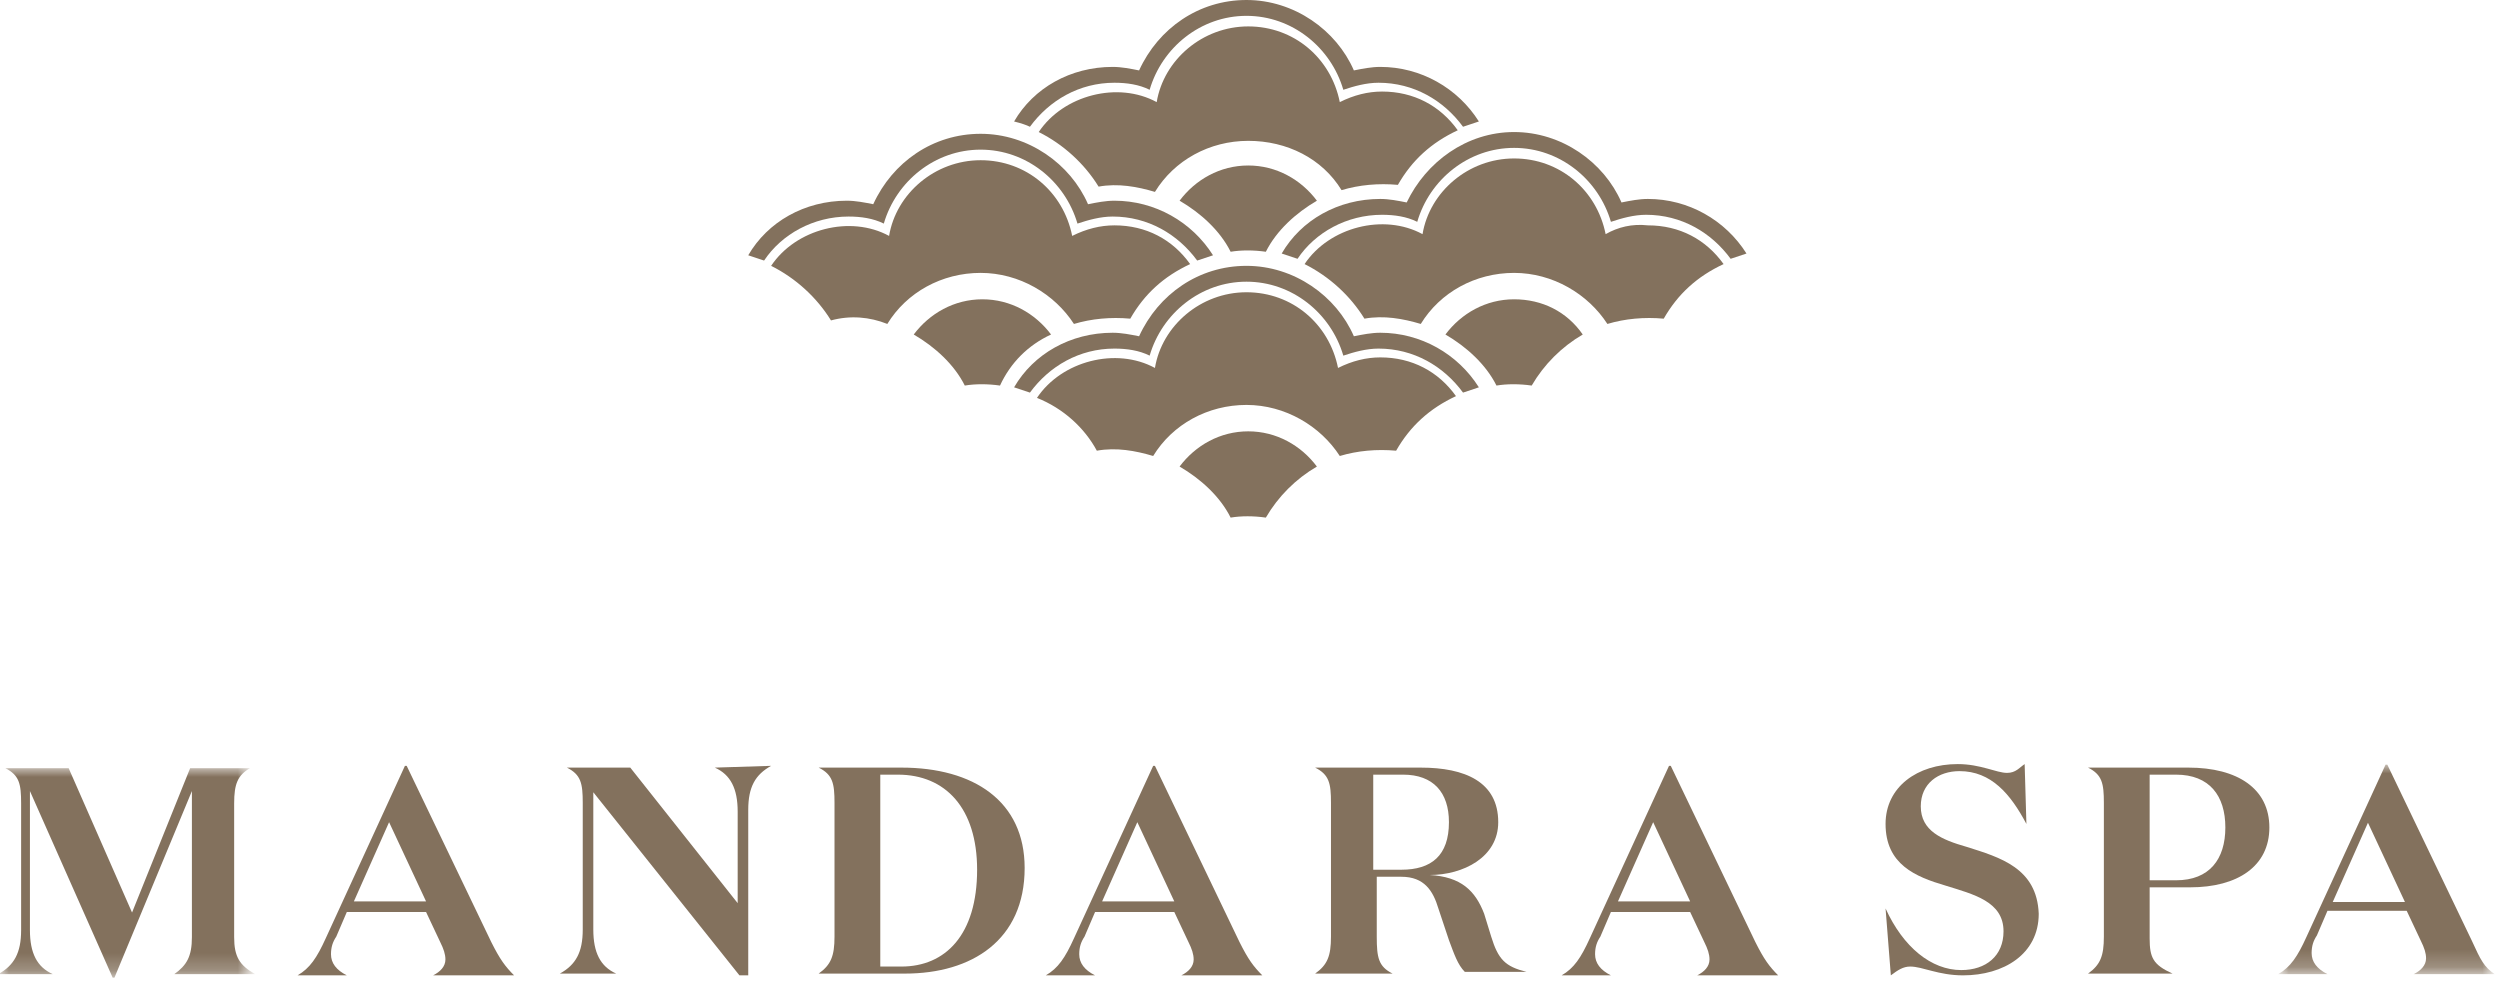 <?xml version="1.0" encoding="utf-8"?>
<!-- Generator: Adobe Illustrator 25.2.1, SVG Export Plug-In . SVG Version: 6.00 Build 0)  -->
<svg version="1.1" id="Layer_1" xmlns="http://www.w3.org/2000/svg" xmlns:xlink="http://www.w3.org/1999/xlink" x="0px" y="0px"
	 viewBox="0 0 142 56" style="enable-background:new 0 0 142 56;" xml:space="preserve">
<style type="text/css">
	.st0{filter:url(#Adobe_OpacityMaskFilter);}
	.st1{fill-rule:evenodd;clip-rule:evenodd;fill:#FFFFFF;}
	.st2{mask:url(#mask-3_1_);fill-rule:evenodd;clip-rule:evenodd;fill:#83715D;}
	.st3{fill-rule:evenodd;clip-rule:evenodd;fill:#83715D;}
	.st4{filter:url(#Adobe_OpacityMaskFilter_1_);}
	.st5{mask:url(#mask-5_1_);fill-rule:evenodd;clip-rule:evenodd;fill:#83715D;}
</style>
<g id="Symbols">
	<g id="Navigation-on-white" transform="translate(-649, -20)">
		<g id="MS-Logo" transform="translate(649, 20)">
			<g id="Group-47">
				<g id="Group-3" transform="translate(0, 43.532)">
					<g id="Clip-2">
					</g>
					<defs>
						<filter id="Adobe_OpacityMaskFilter" filterUnits="userSpaceOnUse" x="0" y="0.1" width="14.4" height="11.9">
							<feColorMatrix  type="matrix" values="1 0 0 0 0  0 1 0 0 0  0 0 1 0 0  0 0 0 1 0"/>
						</filter>
					</defs>
					<mask maskUnits="userSpaceOnUse" x="0" y="0.1" width="14.4" height="11.9" id="mask-3_1_">
						<g class="st0">
							<polygon id="path-2_1_" class="st1" points="0,0.1 14.4,0.1 14.4,12 0,12 							"/>
						</g>
					</mask>
					<path id="Fill-1" class="st2" d="M13.3,9.7V2.1c0-1.1,0.2-1.6,0.9-2v0h-3.4L7.5,8.3L3.9,0.1H0.3v0c0.8,0.4,0.9,0.9,0.9,2v7.2
						c0,1.3-0.4,2-1.3,2.5v0h3.1v0c-0.9-0.4-1.3-1.2-1.3-2.5V1.4L6.4,12h0.1l4.4-10.6v8.3c0,1.1-0.3,1.6-1,2.1v0h4.6v0
						C13.6,11.3,13.3,10.8,13.3,9.7"/>
				</g>
				<path id="Fill-4" class="st3" d="M40.6,43.6c0.9,0.4,1.3,1.2,1.3,2.5v5.2l-6.1-7.7h-3.6v0c0.8,0.4,0.9,0.9,0.9,2v7.2
					c0,1.3-0.4,2-1.3,2.5v0H35v0c-0.9-0.4-1.3-1.2-1.3-2.5V45L42,55.4h0.5v-9.4c0-1.3,0.4-2,1.3-2.5v0L40.6,43.6L40.6,43.6z"/>
				<path id="Fill-6" class="st3" d="M51.2,54.9H50V44H51c2.7,0,4.5,1.9,4.5,5.4C55.5,53.1,53.7,54.9,51.2,54.9 M51.2,43.6h-4.7v0
					c0.8,0.4,0.9,0.9,0.9,2v7.6c0,1.1-0.2,1.6-0.9,2.1v0h4.9c3.8,0,6.8-1.9,6.8-6C58.2,45.5,55.3,43.6,51.2,43.6"/>
				<path id="Fill-8" class="st3" d="M79.6,49.4H78V44h1.7c1.7,0,2.6,1,2.6,2.7C82.3,48.6,81.3,49.4,79.6,49.4 M84.7,53.2l-0.4-1.3
					c-0.5-1.3-1.3-2.1-3.1-2.2c1.9,0,3.9-1,3.9-3c0-2.3-1.9-3.1-4.4-3.1h-6v0c0.8,0.4,0.9,0.9,0.9,2v7.6c0,1.1-0.2,1.6-0.9,2.1v0
					h4.4v0c-0.8-0.4-0.9-0.9-0.9-2.1v-3.4h1.4c1.3,0,1.8,0.8,2.1,1.8l0.6,1.8c0.3,0.8,0.5,1.4,0.9,1.8h3.5v0
					C85.5,54.9,85.1,54.5,84.7,53.2"/>
				<path id="Fill-10" class="st3" d="M111.7,48.1c-1.4-0.4-2.6-0.9-2.6-2.3c0-1.3,1-2,2.2-2c1.8,0,2.9,1.3,3.8,3h0l-0.1-3.4
					c-0.3,0.2-0.5,0.5-1,0.5c-0.6,0-1.5-0.5-2.8-0.5c-2.3,0-4.1,1.3-4.1,3.4c0,2.3,1.7,3,3.4,3.5c1.6,0.5,3.3,0.9,3.3,2.6
					c0,1.4-1,2.2-2.4,2.2c-1.7,0-3.3-1.3-4.3-3.5h0l0.3,3.8c0.4-0.3,0.7-0.5,1.1-0.5c0.7,0,1.6,0.5,3,0.5c2.3,0,4.3-1.2,4.3-3.5
					C115.7,49.3,113.6,48.7,111.7,48.1"/>
				<path id="Fill-12" class="st3" d="M123.6,50h-1.5v-6h1.5c1.9,0,2.8,1.2,2.8,3C126.4,48.8,125.5,50,123.6,50 M124.3,43.6h-5.7v0
					c0.8,0.4,0.9,0.9,0.9,2v7.6c0,1.1-0.2,1.6-0.9,2.1v0h4.8v0c-1.1-0.5-1.3-0.9-1.3-2v-2.9h2.3c2.7,0,4.5-1.2,4.5-3.4
					C128.9,44.8,127.1,43.6,124.3,43.6"/>
				<path id="Fill-14" class="st3" d="M20.1,51.2l2-4.5l2.1,4.5H20.1z M27.9,53.5l-4.8-10h-0.1l-4.5,9.8c-0.5,1.1-0.9,1.7-1.6,2.1v0
					h2.8v0c-0.6-0.3-0.9-0.7-0.9-1.2c0-0.4,0.1-0.7,0.3-1l0.6-1.4h4.5l0.8,1.7c0.2,0.4,0.3,0.7,0.3,1c0,0.4-0.3,0.7-0.7,0.9v0h4.6v0
					C28.7,54.9,28.4,54.5,27.9,53.5L27.9,53.5z"/>
				<path id="Fill-16" class="st3" d="M62.6,51.2l2-4.5l2.1,4.5H62.6z M70.4,53.5l-4.8-10h-0.1l-4.5,9.8c-0.5,1.1-0.9,1.7-1.6,2.1v0
					h2.8v0c-0.6-0.3-0.9-0.7-0.9-1.2c0-0.4,0.1-0.7,0.3-1l0.6-1.4h4.5l0.8,1.7c0.2,0.4,0.3,0.7,0.3,1c0,0.4-0.3,0.7-0.7,0.9v0h4.6v0
					C71.2,54.9,70.9,54.5,70.4,53.5L70.4,53.5z"/>
				<path id="Fill-18" class="st3" d="M91.9,51.2l2-4.5l2.1,4.5H91.9z M99.7,53.5l-4.8-10h-0.1l-4.5,9.8c-0.5,1.1-0.9,1.7-1.6,2.1v0
					h2.8v0c-0.6-0.3-0.9-0.7-0.9-1.2c0-0.4,0.1-0.7,0.3-1l0.6-1.4h4.5l0.8,1.7c0.2,0.4,0.3,0.7,0.3,1c0,0.4-0.3,0.7-0.7,0.9v0h4.6v0
					C100.5,54.9,100.2,54.5,99.7,53.5L99.7,53.5z"/>
				<g id="Group-22" transform="translate(129.5, 43.032)">
					<g id="Clip-21">
					</g>
					<defs>
						<filter id="Adobe_OpacityMaskFilter_1_" filterUnits="userSpaceOnUse" x="0" y="0.4" width="12.2" height="11.9">
							<feColorMatrix  type="matrix" values="1 0 0 0 0  0 1 0 0 0  0 0 1 0 0  0 0 0 1 0"/>
						</filter>
					</defs>
					<mask maskUnits="userSpaceOnUse" x="0" y="0.4" width="12.2" height="11.9" id="mask-5_1_">
						<g class="st4">
							<polygon id="path-4_1_" class="st1" points="0,0.4 12.2,0.4 12.2,12.3 0,12.3 							"/>
						</g>
					</mask>
					<path id="Fill-20" class="st5" d="M3,8.2l2-4.5l2.1,4.5H3z M10.9,10.4l-4.8-10H6l-4.5,9.8c-0.5,1.1-0.9,1.7-1.6,2.1v0h2.8v0
						c-0.6-0.3-0.9-0.7-0.9-1.2c0-0.4,0.1-0.7,0.3-1l0.6-1.4h4.5l0.8,1.7c0.2,0.4,0.3,0.7,0.3,1c0,0.4-0.3,0.7-0.7,0.9v0h4.6v0
						C11.6,11.9,11.4,11.5,10.9,10.4L10.9,10.4z"/>
				</g>
				<path id="Fill-23" class="st3" d="M48.2,12.3c0.7,0,1.4,0.1,2,0.4c0.7-2.4,2.9-4.2,5.5-4.2c2.6,0,4.8,1.8,5.5,4.2
					c0.6-0.2,1.3-0.4,2-0.4c2,0,3.7,1,4.8,2.5c0.3-0.1,0.6-0.2,0.9-0.3c-1.2-1.9-3.3-3.1-5.6-3.1c-0.5,0-1,0.1-1.5,0.2
					c-1-2.3-3.4-4-6.1-4s-5,1.6-6.1,4c-0.5-0.1-1-0.2-1.5-0.2c-2.4,0-4.5,1.2-5.6,3.1c0.3,0.1,0.6,0.2,0.9,0.3
					C44.4,13.3,46.2,12.3,48.2,12.3"/>
				<path id="Fill-25" class="st3" d="M59.7,19c-0.9-1.2-2.3-2-3.9-2c-1.6,0-3,0.8-3.9,2c1.2,0.7,2.3,1.7,2.9,2.9
					c0.6-0.1,1.3-0.1,2,0C57.4,20.6,58.4,19.6,59.7,19"/>
				<path id="Fill-27" class="st3" d="M79.9,11.5c-0.5-0.1-1-0.2-1.5-0.2c-2.4,0-4.5,1.2-5.6,3.1c0.3,0.1,0.6,0.2,0.9,0.3
					c1-1.5,2.8-2.5,4.8-2.5c0.7,0,1.4,0.1,2,0.4c0.7-2.4,2.9-4.2,5.5-4.2c2.6,0,4.8,1.8,5.5,4.2c0.6-0.2,1.3-0.4,2-0.4
					c2,0,3.7,1,4.8,2.5c0.3-0.1,0.6-0.2,0.9-0.3c-1.2-1.9-3.3-3.1-5.6-3.1c-0.5,0-1,0.1-1.5,0.2c-1-2.3-3.4-4-6.1-4
					S81,9.2,79.9,11.5"/>
				<path id="Fill-29" class="st3" d="M86,17c-1.6,0-3,0.8-3.9,2c1.2,0.7,2.3,1.7,2.9,2.9c0.6-0.1,1.3-0.1,2,0
					c0.7-1.2,1.7-2.2,2.9-2.9C89,17.7,87.6,17,86,17"/>
				<path id="Fill-31" class="st3" d="M63.3,19.8c0.7,0,1.4,0.1,2,0.4c0.7-2.4,2.9-4.2,5.5-4.2c2.6,0,4.8,1.8,5.5,4.2
					c0.6-0.2,1.3-0.4,2-0.4c2,0,3.7,1,4.8,2.5c0.3-0.1,0.6-0.2,0.9-0.3c-1.2-1.9-3.3-3.1-5.6-3.1c-0.5,0-1,0.1-1.5,0.2
					c-1-2.3-3.4-4-6.1-4s-5,1.6-6.1,4c-0.5-0.1-1-0.2-1.5-0.2c-2.4,0-4.5,1.2-5.6,3.1c0.3,0.1,0.6,0.2,0.9,0.3
					C59.6,20.8,61.3,19.8,63.3,19.8"/>
				<path id="Fill-33" class="st3" d="M70.9,24.5c-1.6,0-3,0.8-3.9,2c1.2,0.7,2.3,1.7,2.9,2.9c0.6-0.1,1.3-0.1,2,0
					c0.7-1.2,1.7-2.2,2.9-2.9C73.9,25.3,72.5,24.5,70.9,24.5"/>
				<path id="Fill-35" class="st3" d="M63.3,4.7c0.7,0,1.4,0.1,2,0.4c0.7-2.4,2.9-4.2,5.5-4.2c2.6,0,4.8,1.8,5.5,4.2
					c0.6-0.2,1.3-0.4,2-0.4c2,0,3.7,1,4.8,2.5c0.3-0.1,0.6-0.2,0.9-0.3c-1.2-1.9-3.3-3.1-5.6-3.1c-0.5,0-1,0.1-1.5,0.2
					c-1-2.3-3.4-4-6.1-4s-5,1.6-6.1,4c-0.5-0.1-1-0.2-1.5-0.2c-2.4,0-4.5,1.2-5.6,3.1C58,7,58.3,7.1,58.5,7.2
					C59.6,5.7,61.3,4.7,63.3,4.7"/>
				<path id="Fill-37" class="st3" d="M74.8,11.4c-0.9-1.2-2.3-2-3.9-2c-1.6,0-3,0.8-3.9,2c1.2,0.7,2.3,1.7,2.9,2.9
					c0.6-0.1,1.3-0.1,2,0C72.5,13.1,73.6,12.1,74.8,11.4"/>
				<path id="Fill-39" class="st3" d="M76.2,10.8c1-0.3,2.1-0.4,3.2-0.3c0.8-1.4,1.9-2.4,3.4-3.1c-1-1.4-2.5-2.2-4.3-2.2
					c-0.8,0-1.6,0.2-2.4,0.6c-0.5-2.5-2.6-4.3-5.2-4.3s-4.8,1.9-5.2,4.3c-2.2-1.2-5.3-0.4-6.7,1.7c1.4,0.7,2.6,1.8,3.4,3.1
					c1.1-0.2,2.2,0,3.2,0.3c1.1-1.8,3.1-2.9,5.3-2.9S75.1,9,76.2,10.8"/>
				<path id="Fill-41" class="st3" d="M50.4,18.4c1.1-1.8,3.1-2.9,5.3-2.9s4.2,1.2,5.3,2.9c1-0.3,2.1-0.4,3.2-0.3
					c0.8-1.4,1.9-2.4,3.4-3.1c-1-1.4-2.5-2.2-4.3-2.2c-0.8,0-1.6,0.2-2.4,0.6c-0.5-2.5-2.6-4.3-5.2-4.3s-4.8,1.9-5.2,4.3
					c-2.2-1.2-5.3-0.4-6.7,1.7c1.4,0.7,2.6,1.8,3.4,3.1C48.3,17.9,49.4,18,50.4,18.4"/>
				<path id="Fill-43" class="st3" d="M91.2,13.3c-0.5-2.5-2.6-4.3-5.2-4.3c-2.6,0-4.8,1.9-5.2,4.3c-2.2-1.2-5.3-0.4-6.7,1.7
					c1.4,0.7,2.6,1.8,3.4,3.1c1.1-0.2,2.2,0,3.2,0.3c1.1-1.8,3.1-2.9,5.3-2.9c2.2,0,4.2,1.2,5.3,2.9c1-0.3,2.1-0.4,3.2-0.3
					c0.8-1.4,1.9-2.4,3.4-3.1c-1-1.4-2.5-2.2-4.3-2.2C92.7,12.7,91.9,12.9,91.2,13.3"/>
				<path id="Fill-45" class="st3" d="M62.3,25.6c1.1-0.2,2.2,0,3.2,0.3c1.1-1.8,3.1-2.9,5.3-2.9c2.2,0,4.2,1.2,5.3,2.9
					c1-0.3,2.1-0.4,3.2-0.3c0.8-1.4,1.9-2.4,3.4-3.1c-1-1.4-2.5-2.2-4.3-2.2c-0.8,0-1.6,0.2-2.4,0.6c-0.5-2.5-2.6-4.3-5.2-4.3
					c-2.6,0-4.8,1.9-5.2,4.3c-2.2-1.2-5.3-0.4-6.7,1.7C60.4,23.2,61.6,24.3,62.3,25.6"/>
			</g>
		</g>
	</g>
</g>
</svg>
